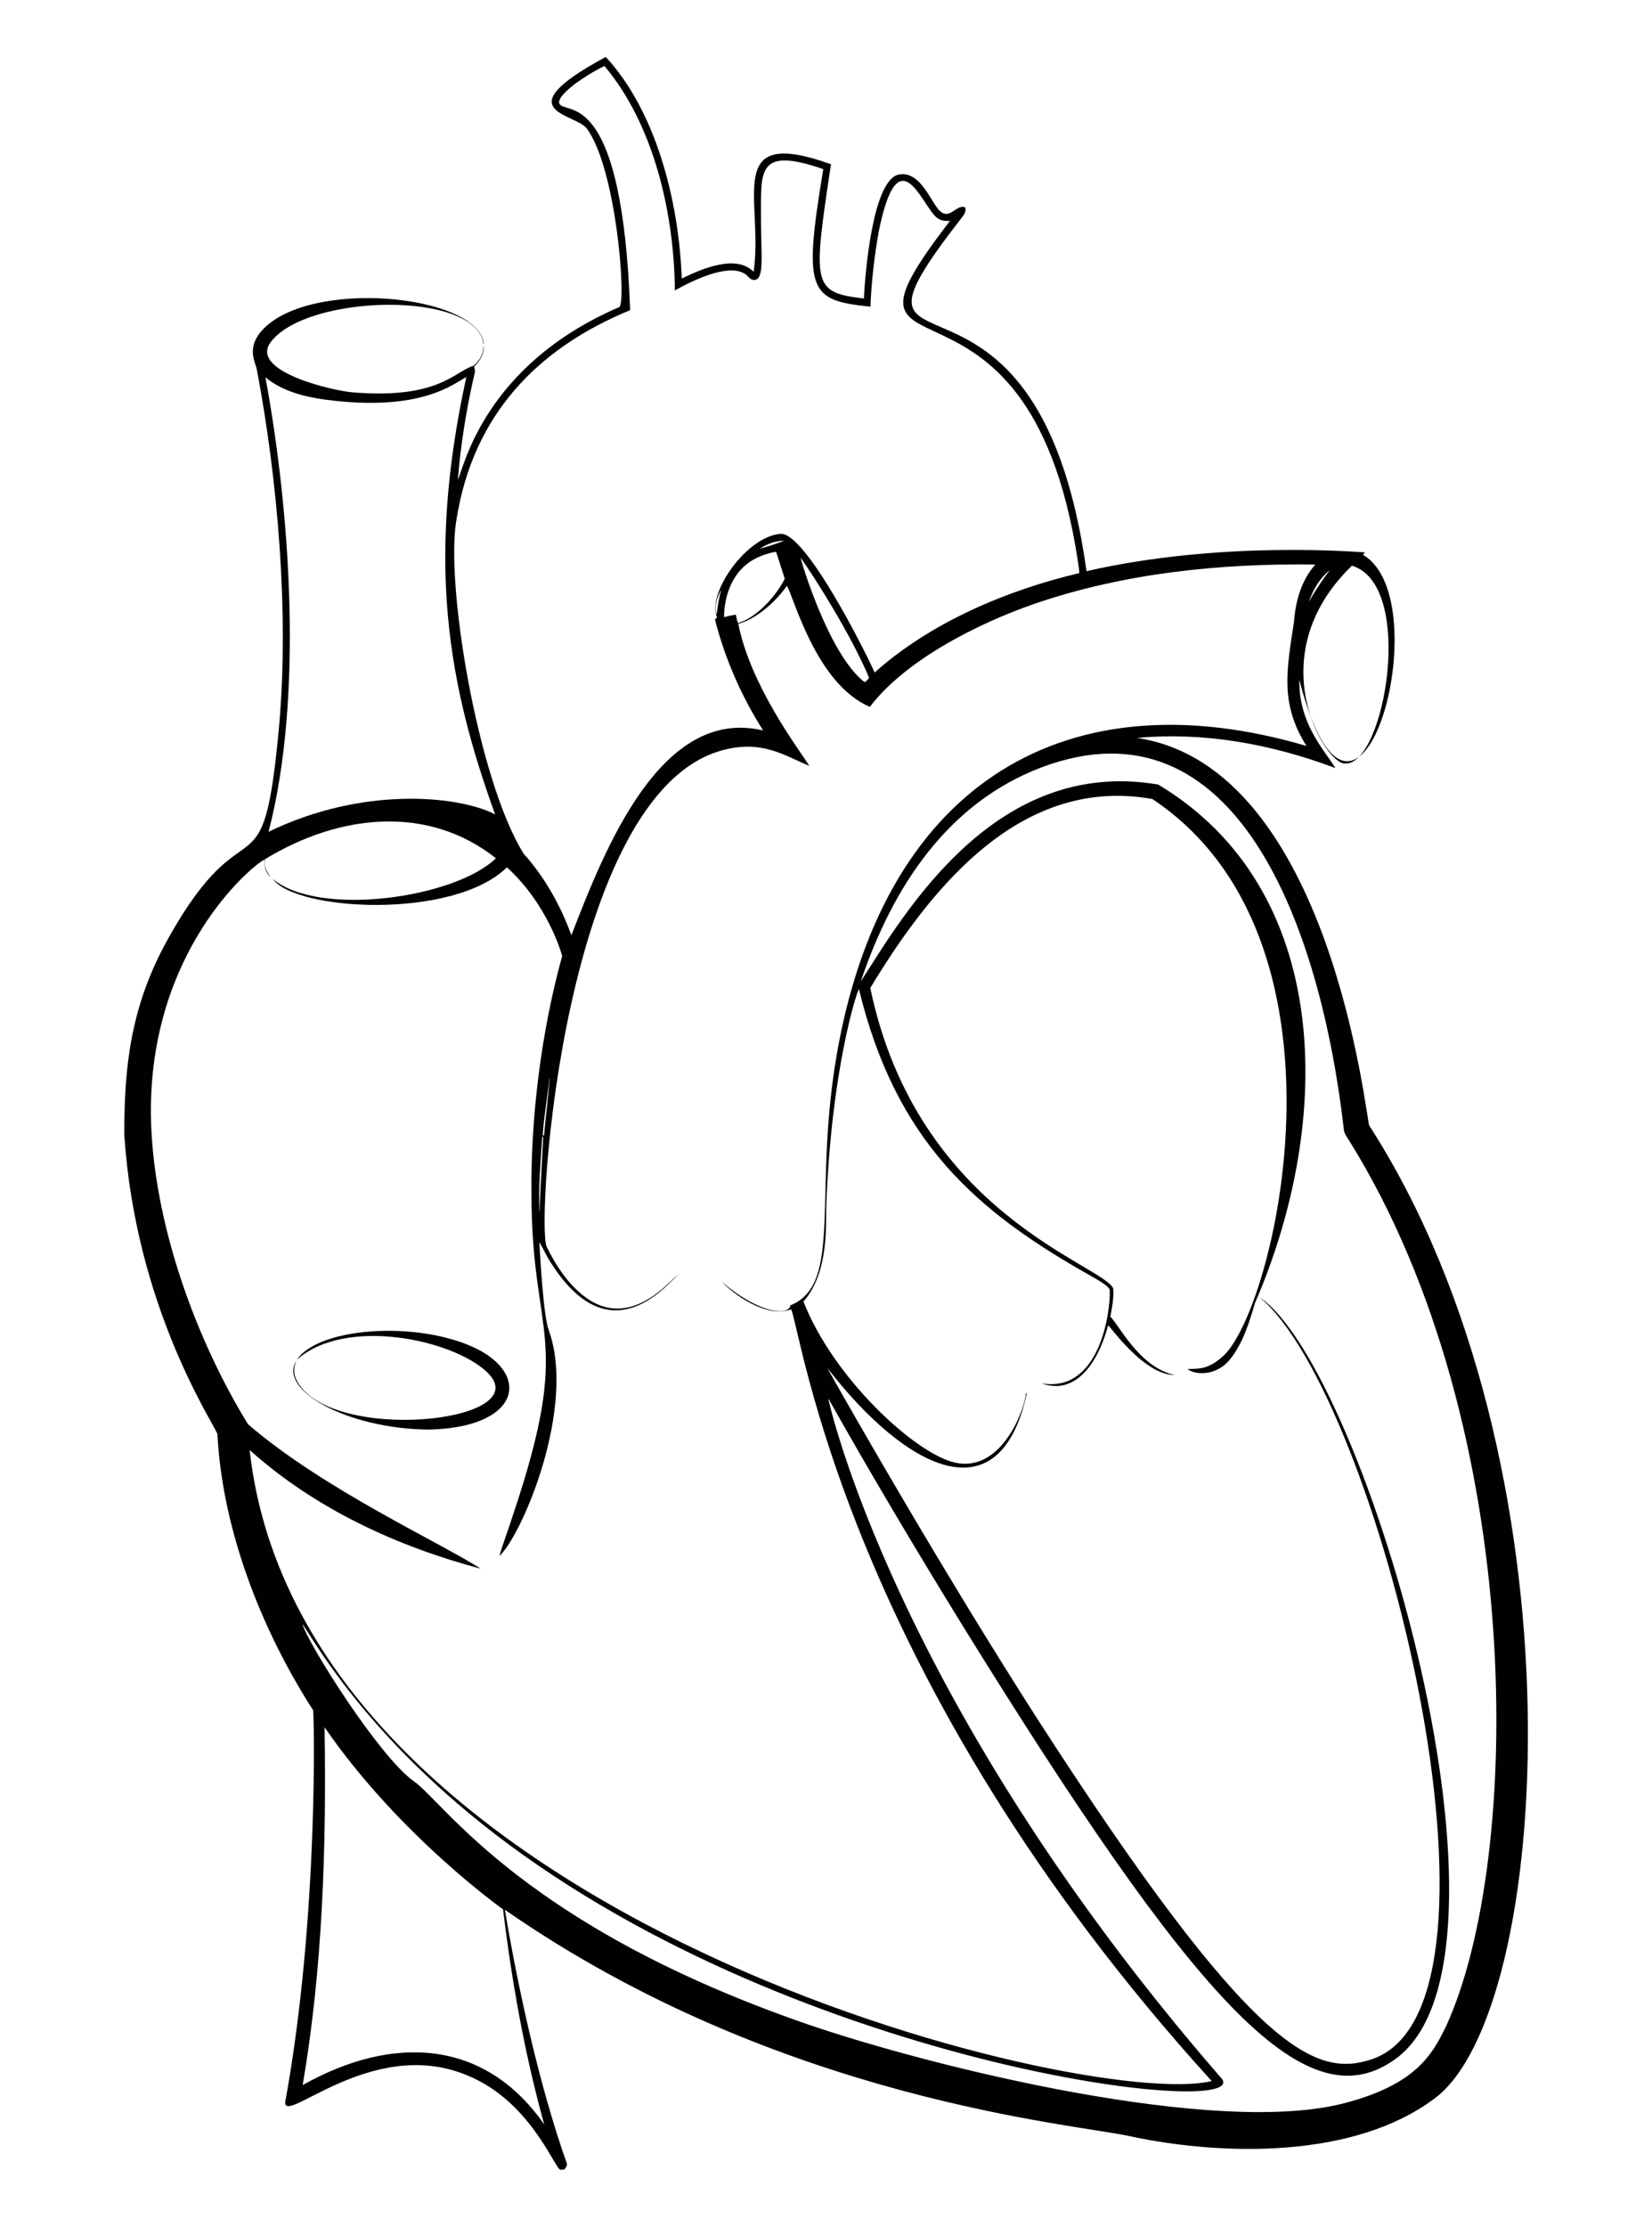 <?xml version="1.0" encoding="UTF-8"?>
<!DOCTYPE svg  PUBLIC '-//W3C//DTD SVG 1.1//EN'  'http://www.w3.org/Graphics/SVG/1.1/DTD/svg11.dtd'>
<svg enable-background="new 0 0 1502 2024" version="1.1" viewBox="0 0 1502 2024" xml:space="preserve" xmlns="http://www.w3.org/2000/svg">
<g fill="#020101">
	<path d="m550.35 52h0.64c45.136 49.016 66.157 129.52 68.89 201.16 20-9.746 49.716-21.93 65.31-6.13 9.458-65.072-28.51-133.2 70.35-97.75-16.528 109.84-17.352 116.49 29.89 122.03 1.208-23.702 7.87-104.63 30.44-112.35 19.033-5.201 29.12 21.015 36.66 30.54 10.384 13.165 16.516-4.677 25.06-0.97 0.88 3.17-0.53 6.11-2.56 8.48-135.99 174.95 67.346-5.688 112.83 322.13 123.95-28.365 248.88-17.092 253.12-17.12-0.44 0.57-1.31 1.71-1.75 2.28 70.897 41.021-5.221 317.02-57.93 113.51-0.29 39.875 21.69 62.414 32.88 80.27-59.261-22.129-119.37-32.913-180.36-27.39 176.45 26.546 208.35 347.36 211.09 352.31 196.9 305.24 167.72 807.38 58.25 885.13-71.913 53.154-188.75 51.839-274.94 33.65-49.218-11.308-318.82-32.001-569.16-205.99 11.929 71.708 31.583 160.59 55.89 229.34 1.29 2.63-0.17 5.22-2.28 6.87h-3.53c-6.231-4.506-28.091-62.08-82.98-85.15-90.471-39.196-175.43 53.161-166.19 20.15 29.767-165.84 25.61-348.88 24.73-352.59-48.108-74.766-82.611-165.21-87.05-251.2-6.586-14.754-74.486-117.94-84.65-271.81 0-58.638 4.66-115.22 39.59-177.77 72.851-130.91 86.361-30.379 101.25-194.56 8.937-101.86-1.149-221.8-20.24-322.81-1.008-6.376-9.962-19.311 4.17-35.45 42.242-48.09 196.65-33.745 202.25 11.77l-0.33 0.07c-6.777-48.793-159.68-45.518-193.22-2.12-21.023 26.84 56.529 44.79 74.42 46.09 77.68 6.35 91.929-18.733 109.55-24.15 5.11-4.2 9.21-10.34 9.11-17.19l0.35 0.07c0.15 7.04-3.98 13.13-8.86 17.82 0.41 1.83 1.15 3.71 0.6 5.6-7.41 32.05-12.76 64.63-15.36 97.42 5.57-11.737 24.12-104.22 146.74-157.07 6.739-3.866-2.623-126.55-29.64-162.5-11.027-13.854-74.587-15.208 16.97-64.62m-27.89 24.47c-5.255 4.102-18.039 14.579-12.95 18.92 8.329 7.85 56.315-10.355 63.42 186.53-85.785 35.242-142.55 96.333-157.6 188.62-11.25 56.788 18.957 238.63 60.8 305.36 19.22 21.49 33.54 47.11 43.4 74.13 30.742-79.628 81.584-208.08 174.3-186.13-19.68-31.02-34.66-65.11-43.77-100.71 0.46-0.54 1.36-1.63 1.81-2.18-9.37-22.254 27.55-73.985 58.1-75.8 22.542-0.799 76.104 105.4 85.27 126.03 50.878-45.611 120.68-74.993 186.1-90.36-0.24-3.68-0.81-7.32-1.34-10.96-45.887-302.07-244.61-142.63-116.25-309.16-4.32 0.3-8.94-0.2-12.3-3.2-13.765-11.788-34.669-75.522-52.57 13.25-3.97 22.44-6.54 45.16-7.48 67.92-55.883-5.803-61.46-13.078-42.87-125.02-61.848-21.298-56.339 2.709-56.64 47.29 0.132 32.321 3.159 52.502-5.89 53.49-4.21 0.18-6.13-4.24-9.41-6.03-15.691-8.851-47.26 6.696-62.98 15.5-0.61-69.932-19.146-150.71-64.03-204-9.51 4.66-18.57 10.27-27.12 16.51m-281.11 266.48c22.485 121.76 34.681 290.79 2.83 413.06 84.492-41.058 171.3-33.476 205.97-15.88-42.08-116.25-63.245-228.04-26.14-397.39-11.424 5.616-40.702 32.314-129.16 20.37-18.94-2.7-38.45-7.74-53.5-20.16m449.6 155.85c7.45-2.25 14.83-4.49 22.07-7.33-7.84 0.07-15.75 2.73-22.07 7.33m-16.79 18.34c-11.05 11.63-15.65 28.02-15.87 43.76 3.53-0.88 7.07-1.69 10.66-2.29 0.63 2.58 1.12 5.2 2 7.72 16.761-4.711 34.832-24.691 42.57-40.34-2.5-7.98-5.18-15.91-7.68-23.88l-0.78-0.56c-11.49 2.11-22.79 6.97-30.9 15.59m53.68-10.41c0.463 2.913 25.503 88.006 58.2 113.24 1.82-0.59 3.02-2.51 4.13-4.01-16.401-39.117-50.185-92.274-62.33-109.23m212.82 42.02c-53.403 18.535-118.11 51.941-149.76 93.71-48.372-20.556-68.609-97.824-75.41-110.06-14.589 20.58-33.794 32.209-44.23 34.55 11.038 55.809 54.118 112.82 64.65 129.16-22.309-9.105-43.052-24.261-79.74-14.04-143.36 39.704-168.87 426.54-159.19 450.94 8.06 16.56 18.43 32.49 32.88 44.18 41.551 33.58 78.589-12.26 86.88-19.28-43.909 49.258-83.236 41.525-116.1-10.57-3.91-5.85-6.59-12.41-10.26-18.37 0.658 12.454 3.855 68.61 8.6 80.12 25.165 69.965-24.265 186.23-44.93 205.15 3.48-12.28 8.28-24.14 12.03-36.33 55.91-165.65 17.187-158.81 17.15-292.9-0.848-68.79 8.947-147.66 27.88-216.03-0.095-1-12.549-46.499-50.21-80.69-48.425 47.616-191.28 39.999-212.87 10.6 41.878 34.919 165.38 17.509 202.87-18.82-61.56-48.832-142.3-40.478-210.26 1.02-0.69 5.76 1.63 11.54 5.43 15.83-4.96-3.45-5.56-10.05-5.92-15.56-12.203 6.423-104.72 83.698-102.94 232.65 1.593 97.714 41.846 205.16 88.33 280.49 68.489 59.136 176.16 108.2 211.49 131.26-75.881-20.258-150.04-54.099-210.05-107.89 47.213 426.31 760.26 601.15 874.69 573.57-334.16-367.63-373.85-685.99-382.39-701.36-22.814 8.242-52.449-13.899-63.07-25.14 36.353 31.059 62.063 30.197 62.25 21.54 49.317-19.615 19.299-104.55 43.67-235.53 44.636-239.95 208.41-336.92 425.72-272.98-24.395-38.577-17.89-69.561-11.32-113.02 1.33-18.61 6.76-37.72 19.4-51.88-86.15-1.12-173.41 7.64-255.27 35.68m288.53-34.61c-85.354 82.509-23.692 181.12-6.35 179.76 35.75 2.812 64.702-162.18 6.35-179.76m-39.18 32.73c5.71-9.98 12.06-19.56 19.06-28.66-9.14 7.22-15.21 17.81-19.06 28.66m-538.78 10.99 0.49 0.09c0.83-7.41 1.91-14.83 4.19-21.97-3.88 6.4-6.45 14.48-4.68 21.88m296.08 139.44c-85.292 32.219-135.55 108.18-164.75 194.89 39.765-62.139 122.12-204.46 270.51-179.12 158.47 95.053 160.13 304.45 88.03 471.14-5.34 17.65-10.67 35.95-22.27 50.68-13.248 16.873-33.059 14.539-39.06 9.39 9.979-0.315 19.472 0.86 34.06-13.44 47.611-49.616 123.42-378.44-66.11-504.65-115.08-20.463-196.39 72.077-256.44 171.75 42.659 205.35 211.37 251.32 220.88 273.14 0.65 8.61-1 17.22-2.66 25.64 7.196 6.083 26.018 46.057 58.49 52.99-22.42-0.118-45.936-27.332-59.91-44.71-1.56 0.07-1.01 2.4-1.65 3.44-9.061 30.996-28.963 60.018-59.4 48.84 53.373 9.066 62.719-66.319 61.96-84.28 0.199-3.803-11.64-10.188-19.37-14.58-102.02-57.682-175.08-120.84-208.68-259.43-2.489 3.806-25.089 74.793-29.65 195.99-0.741 15.89 3.115 60.677-20.77 87.98 27.194 69.781 102.16 138.69 137.89 146.4 42.753 9.497 63.739-49.986 64.39-63 0.2 0.04 0.58 0.1 0.78 0.13-24.843 113.98-111.04 67.801-181.53-23.37 25.383 45.305 108.4 190.12 190.56 318.27 197.06 306.1 253.86 327.31 304.95 310.11 142.69-48.384 6.03-603.15-102.4-692.51 96.489 64.454 254.6 606.26 121.04 694.18-80.707 54.811-179.91-54.415-391.66-396.74-41.71-67.78-82.47-136.15-121.5-205.5 0.082 1.211 59.084 273.86 356.31 616.66 41.62 40.263-380.6-5.187-661-221.94-118.95-92.069-164.53-177.81-173.45-189.69 5.427 18.527 69.797 120.58 101.24 142.91 27.742 19.258 99.873 132.07 358.85 221.23 112.06 38.384 372.86 103.14 489.94 70.77 63.265-17.216 77.386-44.066 89.48-68.48 70.215-151.38 74.131-545.38-87.48-805.33-2.02-3.47-4.94-6.68-5.15-10.88-21.228-184.5-98.062-394.89-274.47-328.88m-447.82 282.98c-1.73 17.12-4.96 34.07-6.01 51.27l0.59 0.53 0.58-0.06c1.47-17.2 3.73-34.45 5.08-51.7l-0.24-0.04m-6.45 53.31c-1.58 22.32-3.46 44.71-2.66 67.13l0.23-0.06c0.061-10.979 3.432-67.189 3.34-67.65-0.23 0.14-0.68 0.43-0.91 0.58m-197.95 536.28c1.782 108.18-1.729 219.47-19.9 325.24 82.052-46.192 165.59-41.873 219.62 35.79-17.76-64.02-29.45-129.6-37.44-195.51 0 0-94.551-67.042-162.28-165.52z"/>
	<path d="m438.51 1228.6c44.327 26.042 29.16 69.485-49.51 70.74-74.483-1.013-136.55-36.371-119.51-62.6-2.42 5.25-2.82 11.54-0.24 16.82 28.091 59.412 221.69 39.647 173.62-6.4-31.843-30.17-129.32-50.384-172.96-11.29 21.077-31.315 118.36-35.822 168.6-7.27z"/>
</g>
</svg>
